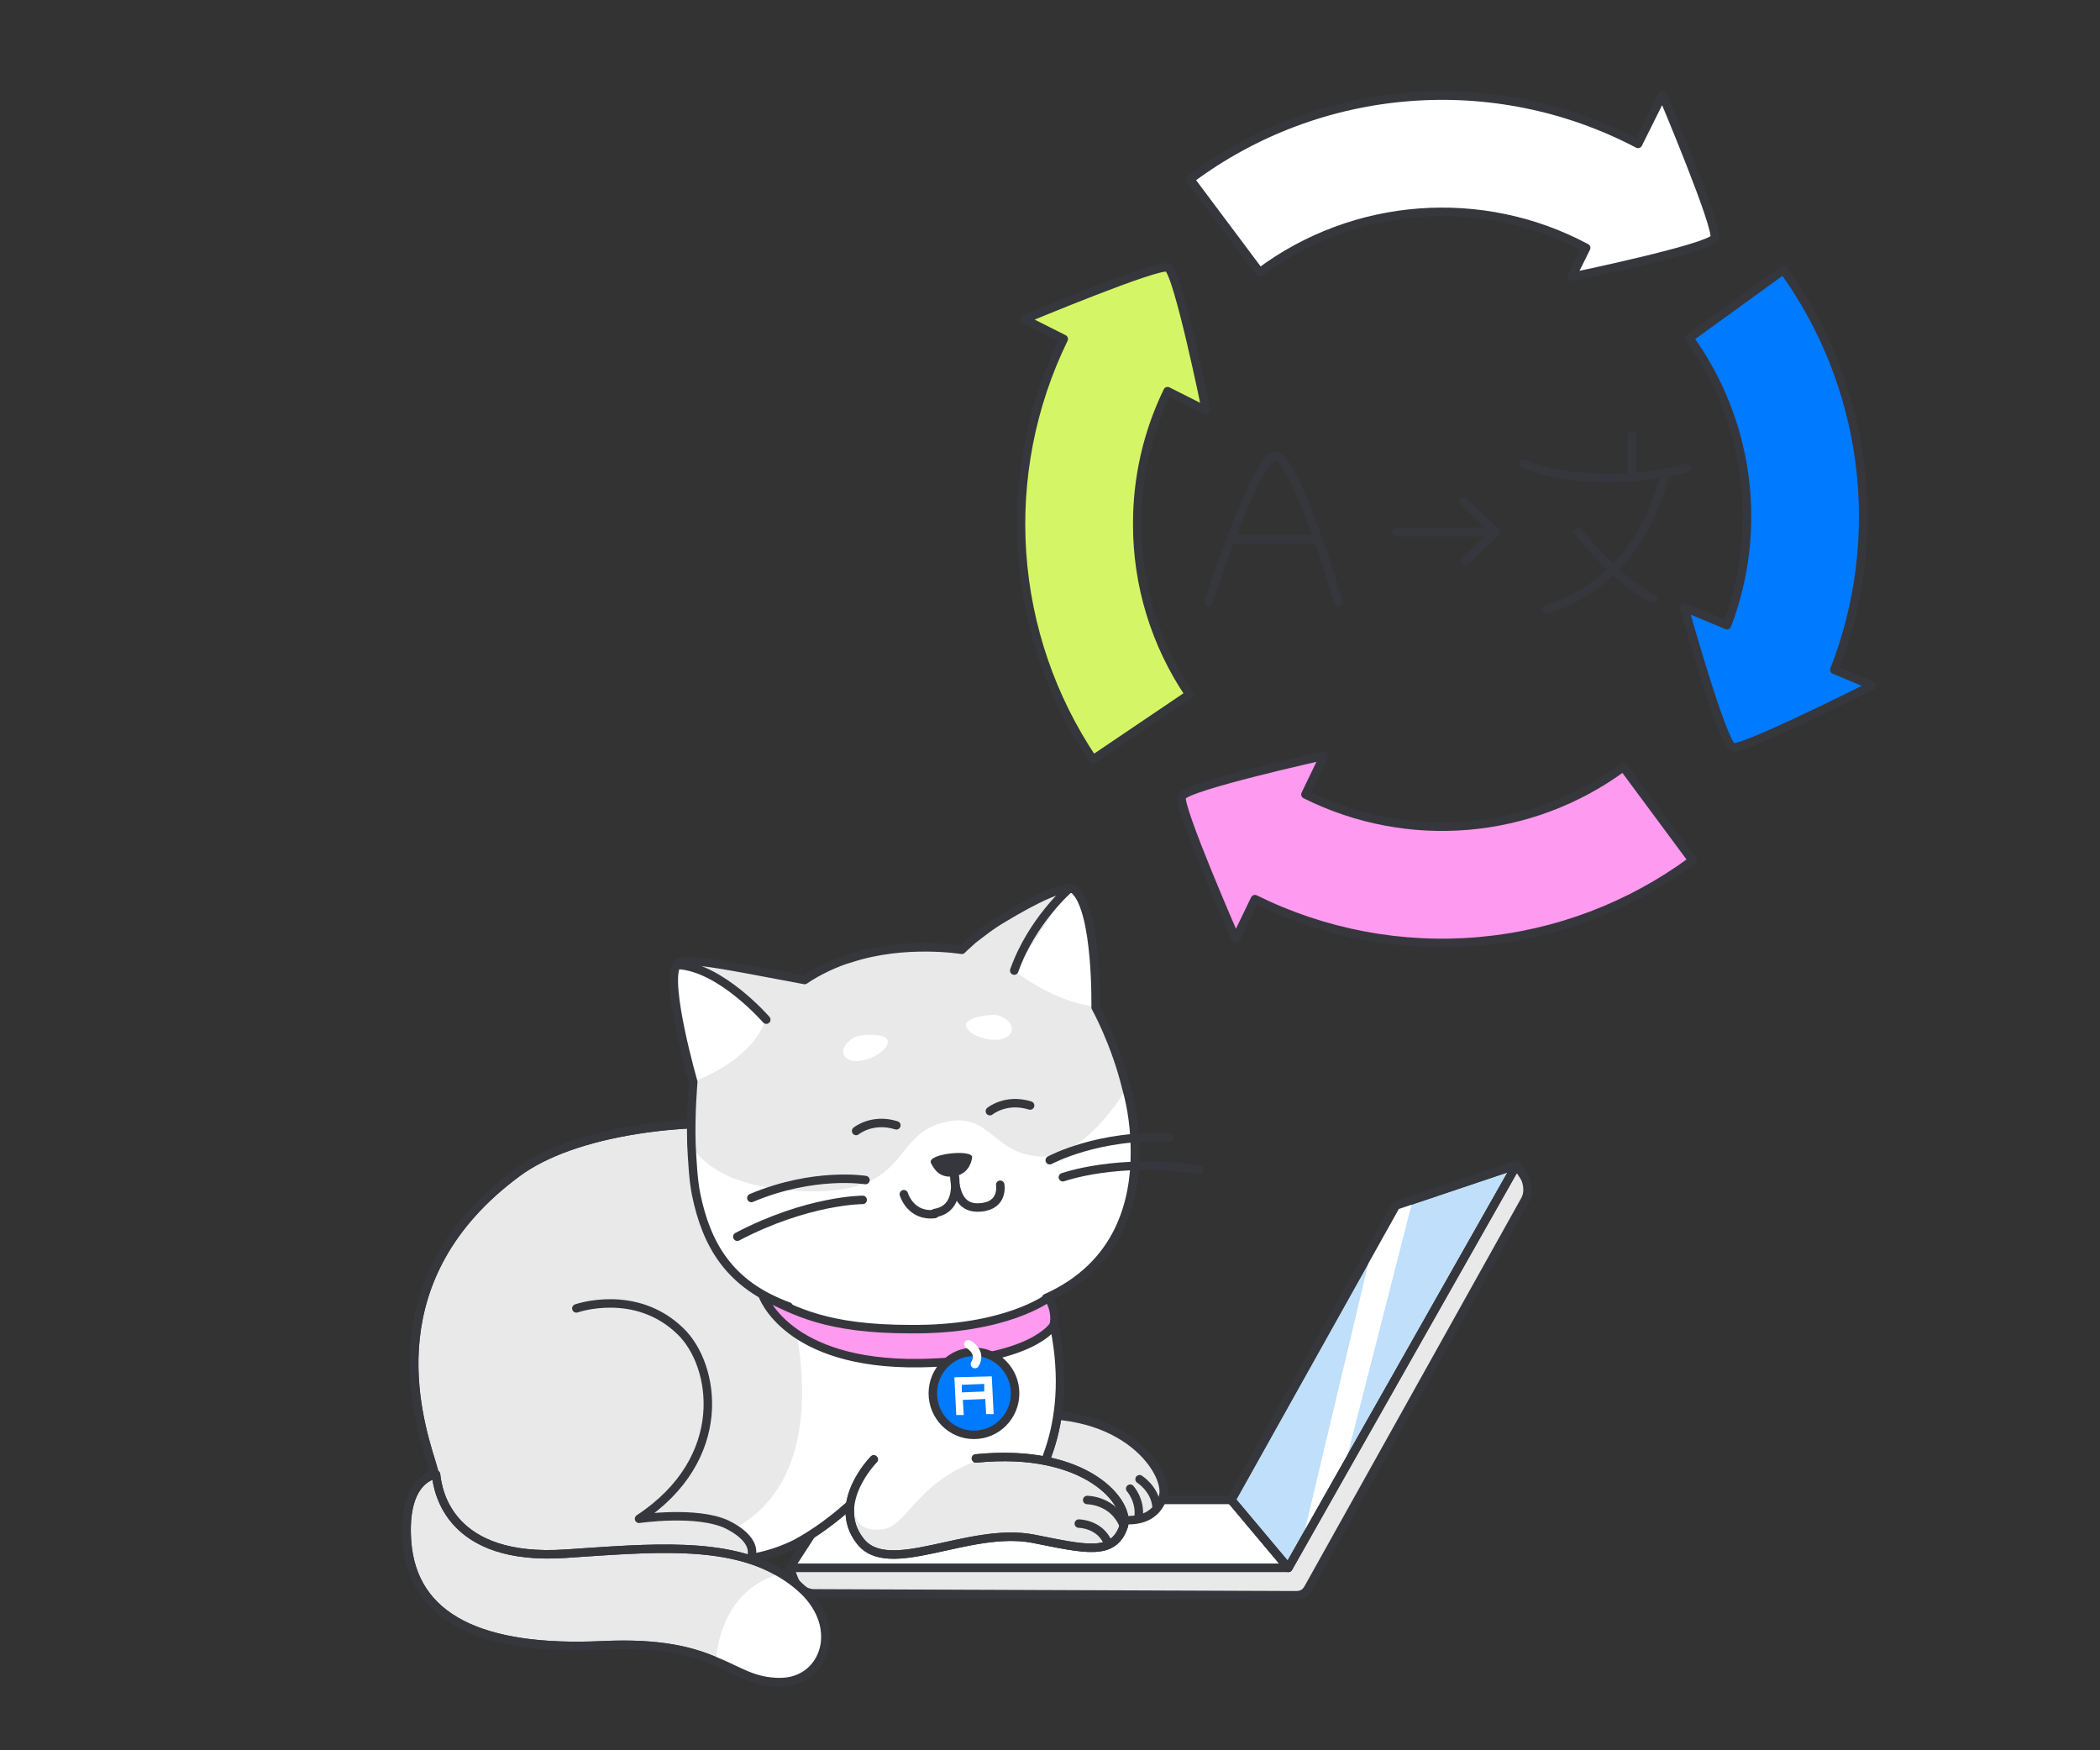 <svg width="372" height="310" viewBox="0 0 372 310" fill="none" xmlns="http://www.w3.org/2000/svg">
<rect x="0" y="0" width="372" height="310" fill="#333333" stroke="none"/>
<g clip-path="url(#clip0_28195_320941)">
<path d="M299.812 152.39C288.784 160.545 275.707 165.501 262.028 166.712C248.348 167.923 234.599 165.34 222.301 159.251L218.901 166.295C218.901 166.295 208.561 142.669 209.339 141.07C210.231 139.239 234.543 133.865 234.543 133.865L231.251 140.703C249.434 149.807 271.213 147.933 287.56 135.855L299.812 152.39Z" fill="#FE9AEF" stroke="#36373C" stroke-width="1.5" stroke-linejoin="round"/>
<path d="M331.592 121.411C331.592 121.411 308.551 133.027 306.913 132.342C305.06 131.541 298.359 107.575 298.359 107.575L305.93 110.73C309.122 102.365 310.183 93.342 309.017 84.469C307.852 75.595 304.496 67.148 299.25 59.884L315.924 47.81C323.228 57.933 327.88 69.713 329.456 82.082C331.032 94.45 329.482 107.014 324.949 118.635L331.592 121.411Z" fill="#007AFF" stroke="#36373C" stroke-width="1.5" stroke-linejoin="round"/>
<path d="M303.71 42.161C302.796 43.967 278.438 49.022 278.438 49.022L280.976 43.898C262.495 34.029 239.95 35.714 223.155 48.222L210.828 31.756C233.84 14.57 264.728 12.131 290.169 25.49L294.493 16.822C294.493 16.822 304.533 40.583 303.71 42.161Z" fill="white" stroke="#36373C" stroke-width="1.5" stroke-linejoin="round"/>
<path d="M201.452 92.811C201.427 103.565 204.638 114.08 210.669 122.999L193.607 134.525C186.284 123.644 181.953 111.04 181.046 97.97C180.139 84.9 182.688 71.821 188.438 60.039L181.485 56.54C181.485 56.54 205.294 46.592 206.873 47.394C208.679 48.331 213.643 72.71 213.643 72.71L206.827 69.28C203.267 76.616 201.429 84.663 201.452 92.811Z" fill="#D4F666" stroke="#36373C" stroke-width="1.5" stroke-linejoin="round"/>
<path d="M214.07 106.647C214.07 106.647 222.272 81.442 225.761 80.752C229.251 80.063 237.103 106.647 237.103 106.647M218.021 95.495H233.48M269.853 82.146C269.853 82.146 281.177 87.299 298.768 82.912" stroke="#36373C" stroke-width="1.5" stroke-linecap="round" stroke-linejoin="round"/>
<path d="M289.052 77.085V84.299M274 107.891C274 107.891 290.014 104.367 295.006 83.723" stroke="#36373C" stroke-width="1.5" stroke-linecap="round" stroke-linejoin="round"/>
<path d="M279.604 94.254C279.604 94.254 286.301 102.752 292.846 106.115M247.336 94.254H264.962M264.962 94.254L259.288 88.795M264.962 94.254L259.593 99.359" stroke="#36373C" stroke-width="1.5" stroke-linecap="round" stroke-linejoin="round"/>
<path d="M228.225 277.701H139.891L147.684 265.663H218.123L228.233 277.701H228.225Z" fill="white" stroke="#36373C" stroke-width="1.5" stroke-linecap="round" stroke-linejoin="round"/>
<path d="M268.656 206.33L228.219 277.703L218.109 265.665L247.275 213.512L268.656 206.322V206.33Z" fill="#BFDFFB" stroke="#36373C" stroke-width="1.5" stroke-linecap="round" stroke-linejoin="round"/>
<path d="M250.258 212.515L237.825 261.151L231.031 271.516L242.961 221.371L247.268 213.511L250.251 212.507L250.258 212.515Z" fill="white"/>
<path d="M270.157 212.516L231.703 281.376C231.207 282.209 230.541 282.543 229.549 282.543L144.198 282.209C142.703 282.209 141.378 281.205 140.72 279.867L139.891 277.695H228.225L268.662 206.322L270.157 208.664C270.653 209.831 270.816 211.341 270.157 212.508V212.516Z" fill="#E9E9E9" stroke="#36373C" stroke-width="1.5" stroke-linecap="round" stroke-linejoin="round"/>
<path d="M268.656 206.33L228.219 277.703L218.109 265.665L247.275 213.512L268.656 206.322V206.33Z" stroke="#36373C" stroke-width="1.5" stroke-linecap="round" stroke-linejoin="round"/>
<path d="M161.929 251.127C161.929 251.127 154.306 258.815 159.442 265.5C164.416 272.184 183.139 262.325 190.266 266.169C197.393 270.184 204.187 270.683 206.007 265.165C207.332 261.15 199.546 248.785 179.986 250.793" fill="#E9E9E9"/>
<path d="M161.929 251.127C161.929 251.127 154.306 258.815 159.442 265.5C164.416 272.184 183.139 262.325 190.266 266.169C197.393 270.184 204.187 270.683 206.007 265.165C207.332 261.15 199.546 248.785 179.986 250.793" stroke="#36373C" stroke-width="1.5" stroke-linecap="round" stroke-linejoin="round"/>
<path d="M181.651 265.167C179.83 267.844 178.173 269.011 178.173 269.011L161.27 262.49L156.296 260.654C156.296 260.654 155.963 261.152 155.305 261.821C153.151 264.163 147.845 269.68 141.051 273.353C137.077 275.361 132.104 276.699 125.473 276.365L82.053 276.201C79.567 274.03 78.242 264.832 76.421 258.988C73.772 250.467 66.475 226.227 91.667 207.676C111.056 193.303 173.044 194.976 184.145 225.729C184.145 225.893 184.308 226.064 184.308 226.227C191.598 246.615 185.803 259.323 181.659 265.175L181.651 265.167Z" fill="#E9E9E9" stroke="#36373C" stroke-width="1.5" stroke-linecap="round" stroke-linejoin="round"/>
<path d="M181.646 265.167L161.257 262.661L155.292 261.992C149.157 269.345 141.201 274.528 130.766 276.699L118.008 274.022C154.138 271.011 138.893 227.052 138.893 227.052L184.14 226.219C191.6 246.607 185.798 259.315 181.654 265.167H181.646Z" fill="white"/>
<path d="M181.651 265.167C179.83 267.844 178.173 269.011 178.173 269.011L161.27 262.49L156.296 260.654C156.296 260.654 155.963 261.152 155.305 261.821C153.151 264.163 147.845 269.68 141.051 273.353C137.077 275.361 132.104 276.699 125.473 276.365L79.892 275.532C78.73 269.517 78.234 265.004 76.414 258.988C73.764 250.467 66.467 226.227 91.659 207.676C111.049 193.303 173.037 194.976 184.138 225.729C184.138 225.893 184.3 226.064 184.3 226.227C191.59 246.615 185.795 259.323 181.651 265.175V265.167Z" stroke="#36373C" stroke-width="1.5" stroke-linecap="round" stroke-linejoin="round"/>
<path d="M154.796 258.48C154.796 258.48 147.174 266.169 152.31 272.853C157.283 279.538 171.537 270.347 182.97 272.519C192.251 274.355 197.224 275.693 199.045 270.347C200.369 266.34 192.584 256.309 172.861 258.317" fill="#E9E9E9"/>
<path d="M154.796 258.48C154.796 258.48 147.174 266.169 152.31 272.853C157.283 279.538 171.537 270.347 182.97 272.519C192.251 274.355 197.224 275.693 199.045 270.347C200.369 266.34 192.584 256.309 172.861 258.317" stroke="#36373C" stroke-width="1.5" stroke-linecap="round" stroke-linejoin="round"/>
<path d="M174.695 258.147C162.099 262.162 160.937 270.349 156.297 270.847C147.845 271.85 152.648 260.987 152.648 260.987L155.964 256.645" fill="white"/>
<path d="M154.796 258.48C154.796 258.48 147.174 266.169 152.31 272.853C157.283 279.538 171.537 270.347 182.97 272.519C192.251 274.355 197.224 275.693 199.045 270.347C200.369 266.34 192.584 256.309 172.861 258.317" stroke="#36373C" stroke-width="1.5" stroke-linecap="round" stroke-linejoin="round"/>
<path d="M192.586 265.672C192.586 265.672 197.226 265.672 199.047 270.186L192.586 265.672Z" fill="#E9E9E9"/>
<path d="M192.586 265.672C192.586 265.672 197.226 265.672 199.047 270.186" stroke="#36373C" stroke-width="1.5" stroke-linecap="round" stroke-linejoin="round"/>
<path d="M191.102 269.851C191.102 269.851 194.75 269.851 196.238 273.197L191.102 269.851Z" fill="#E9E9E9"/>
<path d="M191.102 269.851C191.102 269.851 194.75 269.851 196.238 273.197" stroke="#36373C" stroke-width="1.5" stroke-linecap="round" stroke-linejoin="round"/>
<path d="M201.867 261.992C201.867 261.992 204.517 263.665 204.85 266.668L201.867 261.992Z" fill="#E9E9E9"/>
<path d="M201.867 261.992C201.867 261.992 204.517 263.665 204.85 266.668" stroke="#36373C" stroke-width="1.5" stroke-linecap="round" stroke-linejoin="round"/>
<path d="M200.211 263.665C200.211 263.665 202.031 265.673 201.706 268.676L200.211 263.665Z" fill="#E9E9E9"/>
<path d="M200.211 263.665C200.211 263.665 202.031 265.673 201.706 268.676" stroke="#36373C" stroke-width="1.5" stroke-linecap="round" stroke-linejoin="round"/>
<path d="M201.036 204.158C201.036 212.515 198.386 223.713 185.295 229.899L139.714 231.401C129.109 227.557 125.127 220.367 123.306 211.511C122.811 209.006 122.64 205.831 122.478 202.656C122.478 198.64 122.64 194.633 122.64 192.796V191.629C122.64 191.629 117.667 174.416 119.658 170.906C120.649 169.233 127.947 170.906 142.363 173.583C144.517 172.081 147.499 170.408 149.986 169.739C159.762 166.899 170.375 168.237 170.375 168.237C170.375 168.237 171.041 167.568 172.366 166.401C173.69 165.397 175.518 163.895 177.835 162.557C182.312 159.716 187.448 157.039 189.602 157.374C189.935 157.374 190.097 157.538 190.268 157.709C194.079 161.389 193.917 176.431 193.917 178.268V178.431C193.917 178.431 197.395 184.618 199.386 192.804C200.377 196.485 201.043 200.329 201.043 204.173L201.036 204.158Z" fill="#E9E9E9"/>
<path d="M122.476 202.656C122.476 205.831 122.81 209.006 123.305 211.511C125.126 220.203 129.108 227.557 139.713 231.401C139.713 231.401 149.822 235.417 163.742 235.417C173.852 235.417 185.286 229.899 185.286 229.899C198.215 223.713 201.027 212.515 201.027 204.158C201.027 200.313 200.361 196.469 199.532 192.789C199.369 193.123 192.072 205.488 183.953 204.827C175.835 204.158 175.331 197.139 167.879 198.64C157.607 200.648 161.744 211.177 143.516 211.006C125.289 210.671 122.469 202.648 122.469 202.648L122.476 202.656Z" fill="white"/>
<path d="M164.91 205.994C165.739 207.667 166.901 208.671 169.054 208.336C171.208 208.002 172.037 206.329 172.207 204.99C172.37 203.488 164.089 204.321 164.918 205.994H164.91Z" fill="#36373C"/>
<path d="M160.109 211.511C160.109 211.511 161.271 215.527 165.578 215.021" stroke="#36373C" stroke-width="1.5" stroke-linecap="round" stroke-linejoin="round"/>
<path d="M169.226 209.838C169.226 209.169 169.226 208.5 169.055 208.165V207.831" stroke="#36373C" stroke-width="1.5" stroke-linecap="round" stroke-linejoin="round"/>
<path d="M177.183 209.838C177.183 209.838 177.849 213.519 173.704 213.845C170.226 214.18 169.56 211.34 169.227 209.838C169.227 211.674 168.731 214.351 165.578 214.849" stroke="#36373C" stroke-width="1.5" stroke-linecap="round" stroke-linejoin="round"/>
<path d="M169.226 209.838C169.055 209.005 169.055 208.336 169.055 208.165" stroke="#36373C" stroke-width="1.5" stroke-linecap="round" stroke-linejoin="round"/>
<path d="M153.312 209.006C153.312 209.006 144.195 207.504 133.094 212.181" stroke="#36373C" stroke-width="1.5" stroke-linecap="round" stroke-linejoin="round"/>
<path d="M152.819 212.515C152.819 212.515 143.043 212.515 130.609 219.036" stroke="#36373C" stroke-width="1.5" stroke-linecap="round" stroke-linejoin="round"/>
<path d="M122.812 191.622C122.812 191.622 117.839 174.408 119.83 170.899C127.452 171.234 135.571 180.595 135.571 180.595C135.571 180.595 134.409 186.945 122.812 191.629V191.622Z" fill="white"/>
<path d="M185.953 205.495C185.953 205.495 194.575 200.819 207.171 201.48" stroke="#36373C" stroke-width="1.5" stroke-linecap="round" stroke-linejoin="round"/>
<path d="M188.281 208.506C188.281 208.506 198.057 204.997 212.482 207.168" stroke="#36373C" stroke-width="1.5" stroke-linecap="round" stroke-linejoin="round"/>
<path d="M193.91 178.253C186.45 177.421 179.656 171.903 179.656 171.903C182.809 163.048 189.432 157.359 189.432 157.359C189.766 157.359 189.928 157.523 190.099 157.694C194.073 161.375 193.91 176.417 193.91 178.253Z" fill="white"/>
<path d="M139.715 231.401C129.11 227.557 125.128 220.367 123.308 211.511C122.812 209.005 122.642 205.83 122.479 202.655C122.316 196.975 122.812 191.621 122.812 191.621C122.812 191.621 117.839 174.408 119.83 170.898C120.821 169.225 128.119 170.898 142.535 173.575C144.688 172.073 148.167 170.4 150.653 169.731C160.267 166.556 170.376 168.229 170.376 168.229C170.376 168.229 171.042 167.56 172.367 166.393C173.692 165.389 175.52 163.887 177.836 162.549C183.142 159.374 188.937 156.362 190.432 157.701C194.406 161.545 194.081 178.423 194.081 178.423C194.081 178.423 197.559 184.61 199.55 192.796C200.541 196.306 201.045 200.15 201.045 204.165C201.045 212.686 198.396 224.055 185.304 229.907" stroke="#36373C" stroke-width="1.5" stroke-linecap="round" stroke-linejoin="round"/>
<path d="M176.015 179.754C173.861 179.754 170.05 180.587 171.375 182.26C172.699 184.096 177.51 184.937 178.835 183.263C180.159 181.762 178.006 179.754 176.015 179.754Z" fill="white"/>
<path d="M152.152 183.436C154.143 183.101 158.117 183.101 157.126 185.109C156.134 187.117 151.657 188.79 149.999 187.451C148.341 186.284 150.162 183.942 152.152 183.444V183.436Z" fill="white"/>
<path d="M135.741 180.595C135.741 180.595 127.623 171.234 120 170.899" stroke="#36373C" stroke-width="1.5" stroke-linecap="round" stroke-linejoin="round"/>
<path d="M189.44 157.359C189.44 157.359 182.809 163.04 179.664 171.903L189.44 157.359Z" fill="#E9E9E9"/>
<path d="M189.44 157.359C189.44 157.359 182.809 163.04 179.664 171.903" stroke="#36373C" stroke-width="1.5" stroke-linecap="round" stroke-linejoin="round"/>
<path d="M175.352 196.805C175.352 196.805 178.171 194.462 182.478 195.801L175.352 196.805Z" fill="#E9E9E9"/>
<path d="M175.352 196.805C175.352 196.805 178.171 194.462 182.478 195.801" stroke="#36373C" stroke-width="1.5" stroke-linecap="round" stroke-linejoin="round"/>
<path d="M151.656 200.313C151.656 200.313 154.476 197.971 158.783 199.309L151.656 200.313Z" fill="#E9E9E9"/>
<path d="M151.656 200.313C151.656 200.313 154.476 197.971 158.783 199.309" stroke="#36373C" stroke-width="1.5" stroke-linecap="round" stroke-linejoin="round"/>
<path d="M102.097 231.736C102.097 231.736 112.539 228.055 120.495 235.743C126.793 241.758 129.442 258.31 113.205 269.002C113.205 269.002 123.477 267.5 128.783 270.006C137.235 274.185 133.424 280.535 119.17 280.371C112.872 280.371 84.86 279.033 84.86 279.033C82.87 279.033 79.887 277.531 83.04 272.348" fill="#E9E9E9"/>
<path d="M102.097 231.736C102.097 231.736 112.539 228.055 120.495 235.743C126.793 241.758 129.442 258.31 113.205 269.002C113.205 269.002 123.477 267.5 128.783 270.006C137.235 274.185 133.424 280.535 119.17 280.371C112.872 280.371 84.86 279.033 84.86 279.033C82.87 279.033 79.887 277.531 83.04 272.348" stroke="#36373C" stroke-width="1.5" stroke-linecap="round" stroke-linejoin="round"/>
<path d="M138.227 297.927C133.424 297.927 130.938 295.919 126.793 294.246C122.819 292.573 117.342 290.9 106.737 291.406C85.194 292.41 73.094 286.558 72.103 273.018C71.274 261.649 77.238 261.151 77.238 261.151C77.572 264.326 79.725 276.527 100.106 275.189C115.189 274.185 128.776 272.847 138.39 278.699C140.048 279.702 141.372 280.706 142.867 282.208C149.328 289.064 145.687 297.919 138.227 297.919V297.927Z" fill="#E9E9E9" stroke="#36373C" stroke-width="1.5" stroke-linecap="round" stroke-linejoin="round"/>
<path d="M138.231 297.928C133.428 297.928 130.941 295.92 126.797 294.247C127.13 290.068 128.95 281.376 138.231 278.699C139.889 279.703 141.213 280.707 142.708 282.209C149.339 289.064 145.691 297.92 138.231 297.92V297.928Z" fill="white"/>
<path d="M138.227 297.927C133.424 297.927 130.938 295.919 126.793 294.246C122.819 292.573 117.342 290.9 106.737 291.406C85.194 292.41 73.094 286.558 72.103 273.018C71.274 261.649 77.238 261.151 77.238 261.151C77.572 264.326 79.725 276.527 100.106 275.189C115.189 274.185 128.776 272.847 138.39 278.699C140.048 279.702 141.372 280.706 142.867 282.208C149.328 289.064 145.687 297.919 138.227 297.919V297.927Z" stroke="#36373C" stroke-width="1.5" stroke-linecap="round" stroke-linejoin="round"/>
<path d="M185.632 229.899C186.461 230.732 187.127 233.074 186.624 234.747C186.624 234.747 182.975 241.097 162.927 241.432C139.23 241.766 135.086 229.394 135.086 229.394C140.888 232.234 146.357 235.409 161.269 235.409C178.172 235.572 185.632 229.892 185.632 229.892V229.899Z" fill="#FE9AEF" stroke="#36373C" stroke-width="1.5" stroke-linecap="round" stroke-linejoin="round"/>
<path d="M172.532 254.132C176.56 254.132 179.821 250.841 179.821 246.779C179.821 242.716 176.56 239.425 172.532 239.425C168.503 239.425 165.242 242.716 165.242 246.779C165.242 250.841 168.503 254.132 172.532 254.132Z" fill="#007AFF" stroke="#36373C" stroke-width="1.5" stroke-linecap="round" stroke-linejoin="round"/>
<path d="M170.379 245.275V246.614L174.353 246.45V245.112L170.379 245.275ZM175.686 243.773L176.019 250.458H174.694L174.532 247.781L170.558 247.944L170.72 250.621H169.396L169.062 243.937L175.694 243.773H175.686Z" fill="white"/>
<path d="M171.539 238.085C171.539 238.085 174.026 239.424 172.701 241.595" stroke="white" stroke-width="1.5" stroke-linecap="round" stroke-linejoin="round"/>
</g>
<defs>
<clipPath id="clip0_28195_320941">
<rect width="372" height="310" fill="white"/>
</clipPath>
</defs>
</svg>
